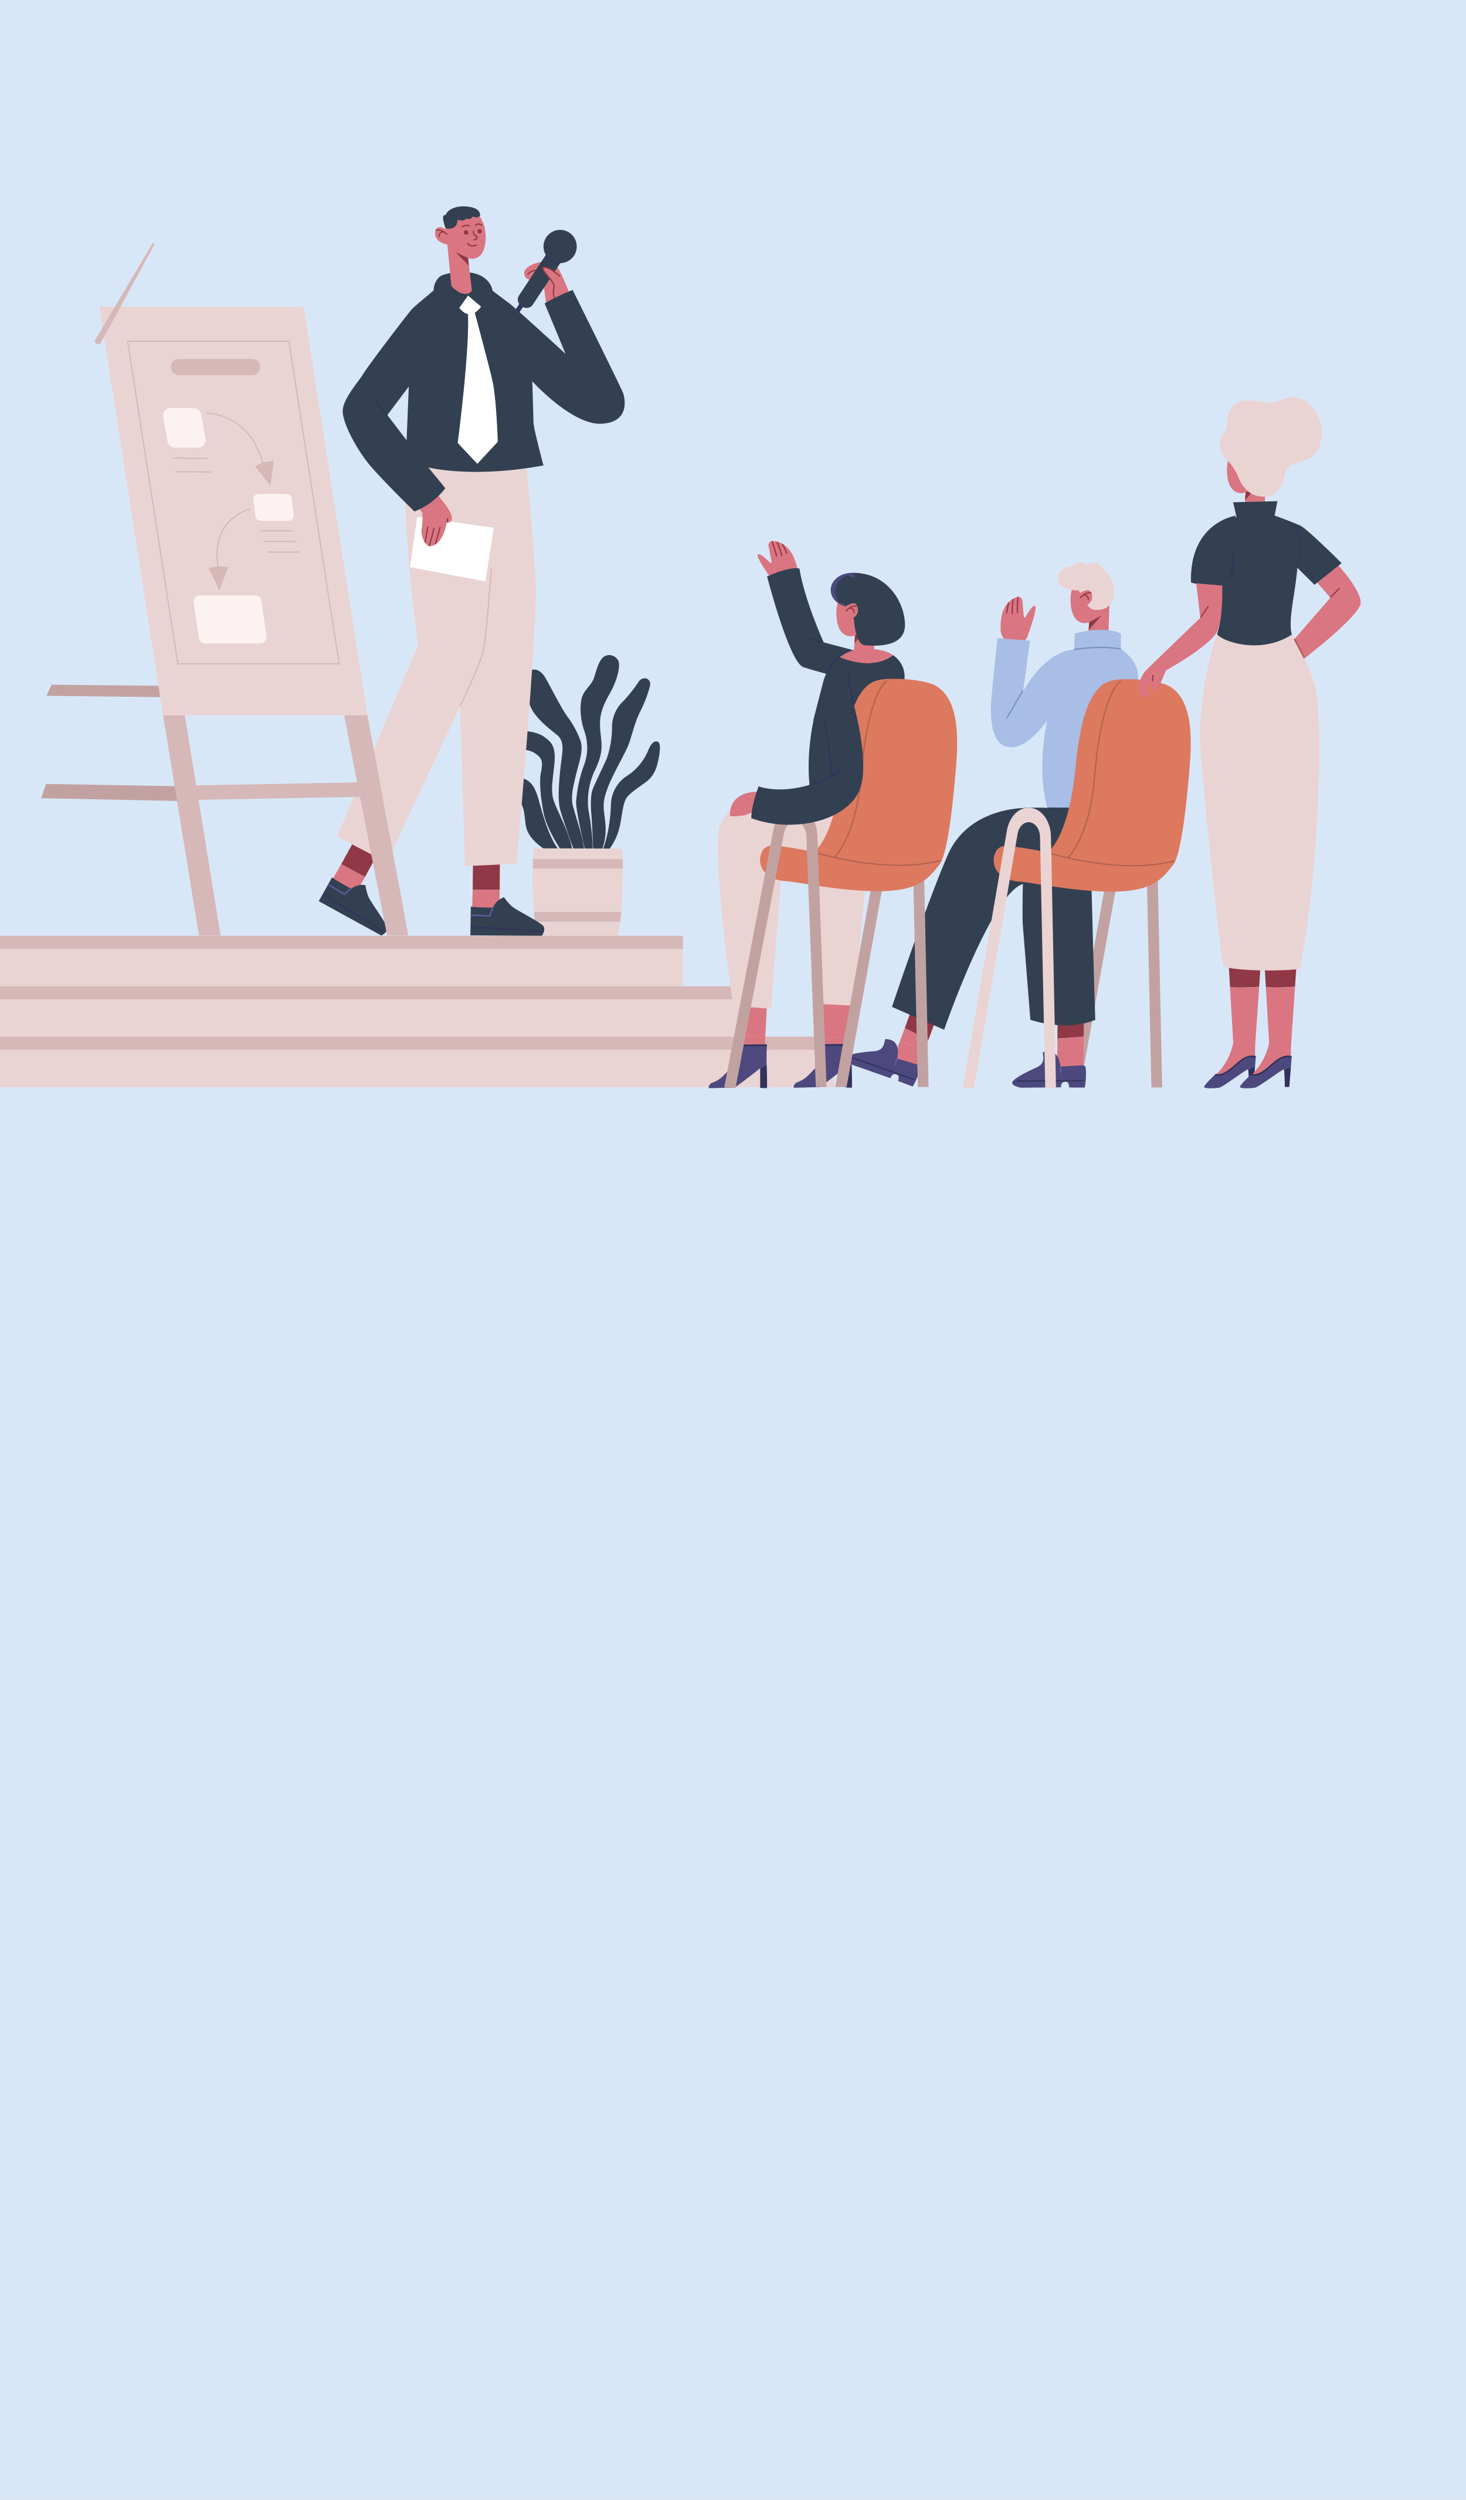 <?xml version="1.0" encoding="UTF-8"?>
<svg xmlns="http://www.w3.org/2000/svg" xmlns:xlink="http://www.w3.org/1999/xlink" width="390" height="665" viewBox="0 0 390 665">
  <defs>
    <clipPath id="clip-path">
      <rect id="Rechteck_2074" data-name="Rechteck 2074" width="390" height="665" transform="translate(6109.749 7083.234)" fill="#d8e7f8"></rect>
    </clipPath>
  </defs>
  <g id="h_mobile_kvb_versammlung" transform="translate(-6109.749 -7083.234)">
    <rect id="Rechteck_1075" data-name="Rechteck 1075" width="390" height="665" transform="translate(6109.749 7083.234)" fill="#d8e7f8"></rect>
    <g id="Gruppe_maskieren_1717" data-name="Gruppe maskieren 1717" clip-path="url(#clip-path)">
      <g id="Gruppe_2513" data-name="Gruppe 2513" transform="translate(-860.898 -57.437)">
        <path id="Pfad_4156" data-name="Pfad 4156" d="M207.767,171.018s-4.456-2.343-5.706-5.829c-.744-2.076-.217-5.338-1.956-7.627-.819-1.075-4.783-2.888-5.706-4.685a1.458,1.458,0,0,1,1.358-2.232,15.848,15.848,0,0,1,5.869,1.142c1.739.817,2.609,2.343,3.369,4.794s2.718,10.788,5.706,14.11a10.223,10.223,0,0,1-2.935.327" transform="translate(6908.746 7196.164)" fill="#334051"></path>
        <path id="Pfad_4157" data-name="Pfad 4157" d="M212.81,174.83s-3.623-5.448-4.42-9.516-1.232-8.353-.724-10.9.377-3.593-1.088-4.722a6,6,0,0,0-4.565-1.235c-1.811.146-6.883.727-9.2-1.161a7.53,7.53,0,0,1-3.08-5.667c0-1.743,1.848-1.8,2.5-1.581s2.174,1.908,3.316,2.4a10.074,10.074,0,0,0,4.674.871c2.011-.109,6.141.055,8.369,1.69,1.954,1.433,3.151,2.614,2.609,7.518s-.778,6.259-.381,8.5c.435,2.452,4.456,9.152,5.162,13.948-.814.054-3.17-.146-3.17-.146" transform="translate(6906.891 7191.717)" fill="#334051"></path>
        <path id="Pfad_4158" data-name="Pfad 4158" d="M212.252,178.806s-3.325-9.2-3.732-11.15c-.761-3.65.218-11,.6-13.892s0-4.413-1.3-5.5-6.321-4.648-7.336-8.281-1.086-7.627,0-8.644,2.827-.364,3.913,1.235,4.185,8.063,6.087,10.677a26.064,26.064,0,0,1,3.477,6.319c.979,2.616-.217,5.594-.942,8.571s-1.593,6.175-1.086,8.571,3.188,9.806,3.044,12.35a13.1,13.1,0,0,1-2.718-.255" transform="translate(6911.035 7187.923)" fill="#334051"></path>
        <path id="Pfad_4159" data-name="Pfad 4159" d="M211.386,180.061S208.94,169.709,209,167.149a36.192,36.192,0,0,1,2.01-9.479,13.287,13.287,0,0,0,.109-9.533c-1.3-3.923-1.086-7.737-.326-9.372s2.228-2.777,2.825-4.2,1.3-5.447,3.153-6.21a2.67,2.67,0,0,1,3.586,1.634c.309,1.309-.272,4.631-2.5,8.553s-2.772,6.266-2.391,10.024.87,5.448-1.685,10.679a19.455,19.455,0,0,0-1.521,9.969c.579,3.051,1.377,8.935,1.086,10.969a4.39,4.39,0,0,1-1.956-.127" transform="translate(6914.909 7186.795)" fill="#334051"></path>
        <path id="Pfad_4160" data-name="Pfad 4160" d="M212.4,178.253s-.326-7.736-.489-9.425c-.146-1.5-.327-5.012.326-6.754s3.423-7.3,3.858-8.5a25.9,25.9,0,0,0,1.3-8.172,9.509,9.509,0,0,1,2.988-6.811,40.565,40.565,0,0,0,4.076-5.12,1.864,1.864,0,0,1,2.228-.872,1.66,1.66,0,0,1,.816,1.906,32.927,32.927,0,0,1-2.644,6.9c-1.522,3.123-2.1,6.1-2.971,8.5s-4.192,7.944-5.507,11.4c-1.16,3.051-1.449,4.358-1.014,7.554s.651,5.883-.725,9.444a8.592,8.592,0,0,1-2.246-.055" transform="translate(6916.066 7188.603)" fill="#334051"></path>
        <path id="Pfad_4161" data-name="Pfad 4161" d="M214.008,173.073s1.956-4.358,2.174-12.13a9.354,9.354,0,0,1,4.13-7.336,14.8,14.8,0,0,0,5.8-6.9c1.086-2.688,2.09-2.34,2.318-2.324.816.054,1.011,1.43.507,4.14-.507,2.725-1.159,4.868-3.333,6.538s-4.638,3.052-5.508,4.722-1.144,5.74-1.666,7.554a15.7,15.7,0,0,1-2.9,5.957,1.976,1.976,0,0,1-1.521-.218" transform="translate(6916.996 7193.546)" fill="#334051"></path>
        <path id="Pfad_4162" data-name="Pfad 4162" d="M224.754,164.5l-23.694-.072q-.1,1.438-.157,2.814H224.8c-.014-1.687-.042-2.742-.042-2.742" transform="translate(6911.541 7201.901)" fill="#ead4d3"></path>
        <path id="Pfad_4163" data-name="Pfad 4163" d="M201.782,182.074S221.056,182,223.375,182a37.874,37.874,0,0,0,.606-3.777H201.254c.27,2.461.528,3.849.528,3.849" transform="translate(6911.687 7207.645)" fill="#ead4d3"></path>
        <path id="Pfad_4164" data-name="Pfad 4164" d="M224.836,168.223H200.85a112.025,112.025,0,0,0,.334,11.55h23.234c.319-3.934.406-8.264.418-11.55" transform="translate(6911.507 7203.481)" fill="#ead4d3"></path>
        <path id="Pfad_4165" data-name="Pfad 4165" d="M224.821,166.415h-23.9q-.057,1.311-.084,2.561h23.986c0-.955,0-1.817-.007-2.561" transform="translate(6911.515 7202.729)" fill="#d6b8b8"></path>
        <path id="Pfad_4166" data-name="Pfad 4166" d="M201.078,176.378c.079.969.164,1.847.249,2.614h22.727c.1-.84.186-1.715.258-2.614Z" transform="translate(6911.613 7206.876)" fill="#d6b8b8"></path>
        <path id="Pfad_4167" data-name="Pfad 4167" d="M205.158,65.958l6.73-1.589s-2.913-8.393-4.522-9.495c-1.31-.9-5.375-.956-7.6,1.225a1.733,1.733,0,0,0,.708,2.892,8.175,8.175,0,0,0,1.541.317,2.971,2.971,0,0,1,2.6,2.562Z" transform="translate(6910.85 7156.053)" fill="#d97681"></path>
        <path id="Pfad_4168" data-name="Pfad 4168" d="M200.047,57.123l-.273-.184a3.589,3.589,0,0,1,3.161-1.2l-.01.33a3.288,3.288,0,0,0-2.878,1.058" transform="translate(6911.071 7156.654)" fill="#903845"></path>
        <path id="Pfad_4169" data-name="Pfad 4169" d="M209.621,55.071l-7.586,11.468a1.974,1.974,0,0,1-2.813.5l-.365-.266a1.975,1.975,0,0,1-.482-2.684l7.87-11.911Z" transform="translate(6910.352 7155.175)" fill="#334051"></path>
        <path id="Pfad_4170" data-name="Pfad 4170" d="M203.128,54.2a4.424,4.424,0,1,0,2.706-5.682,4.45,4.45,0,0,0-2.706,5.682" transform="translate(6912.362 7153.547)" fill="#334051"></path>
        <path id="Pfad_4171" data-name="Pfad 4171" d="M206.868,55.4a4.421,4.421,0,0,1-3.57-2.19l.293-.15a4.167,4.167,0,0,0,3.29,2.011Z" transform="translate(6912.538 7155.542)" fill="#31325d"></path>
        <path id="Pfad_4172" data-name="Pfad 4172" d="M207.3,57.853s-2.181-2.9-4.483-2.5c-.756.218,1.913,2.769,2.466,3.617.477.732,2.017-1.116,2.017-1.116" transform="translate(6912.282 7156.479)" fill="#d97681"></path>
        <path id="Pfad_4173" data-name="Pfad 4173" d="M205.759,63.647a3.941,3.941,0,0,1-.229-2.545,2.088,2.088,0,0,0,.021-1.1,9.1,9.1,0,0,0-1.341-1.916c-1.1-1.365-1.748-2.226-1.531-2.674a.518.518,0,0,1,.507-.241c1.624.013,4.11,2.343,4.215,2.442l-.225.239c-.026-.024-2.5-2.34-3.993-2.352-.106,0-.191.02-.208.055-.142.292.841,1.515,1.491,2.324a8.78,8.78,0,0,1,1.4,2.031,2.381,2.381,0,0,1-.014,1.262,3.6,3.6,0,0,0,.214,2.36Z" transform="translate(6912.262 7156.418)" fill="#903845"></path>
        <path id="Pfad_4174" data-name="Pfad 4174" d="M199.814,63.016l-1.683,2.452-.963-.752,1.714-2.616Z" transform="translate(6909.986 7159.304)" fill="#31325d"></path>
        <path id="Pfad_4175" data-name="Pfad 4175" d="M189.662,166.5l7.141.414-.045,7.689h-7.185Z" transform="translate(6906.824 7202.763)" fill="#903845"></path>
        <path id="Pfad_4176" data-name="Pfad 4176" d="M196.835,172.219l-.152,9.136-7.3.082.263-9.219Z" transform="translate(6906.747 7205.144)" fill="#d97681"></path>
        <path id="Pfad_4177" data-name="Pfad 4177" d="M198.082,173.62a4.842,4.842,0,0,0-2.9,2.729,46.923,46.923,0,0,1-5.924-.207l-.118,7.607,18.988.207s1.139-1.613.432-2.646-6.944-4.093-8.239-5.168a12.859,12.859,0,0,1-2.236-2.522" transform="translate(6906.643 7205.728)" fill="#334051"></path>
        <path id="Pfad_4178" data-name="Pfad 4178" d="M208.549,180.7l-19.344-1.338.021-.347,19.344,1.338Z" transform="translate(6906.671 7207.973)" fill="#31325d"></path>
        <path id="Pfad_4179" data-name="Pfad 4179" d="M194.429,177.975l-5.15-.252.016-.347,4.868.238a7.01,7.01,0,0,1,.748-2.025l.278.187a6.8,6.8,0,0,0-.732,2.052Z" transform="translate(6906.702 7206.547)" fill="#615fa6"></path>
        <path id="Pfad_4180" data-name="Pfad 4180" d="M168.584,162.654l6.11,3.716-3.485,6.411-6.334-3.392Z" transform="translate(6896.543 7201.163)" fill="#903845"></path>
        <path id="Pfad_4181" data-name="Pfad 4181" d="M172.491,170.8l-4.226,7.571L161.795,175l4.362-7.588,6.334,3.392" transform="translate(6895.261 7203.143)" fill="#d97681"></path>
        <path id="Pfad_4182" data-name="Pfad 4182" d="M173.082,171.964a4.788,4.788,0,0,0-3.781.912,49.07,49.07,0,0,1-5.13-2.97l-3.511,6.308,16.646,9.136s1.726-.812,1.566-2.01-4.288-6.7-4.948-8.212a12.389,12.389,0,0,1-.841-3.165" transform="translate(6894.788 7204.182)" fill="#334051"></path>
        <rect id="Rechteck_1335" data-name="Rechteck 1335" width="0.329" height="19.385" transform="matrix(0.529, -0.849, 0.849, 0.529, 7056.494, 7378.65)" fill="#31325d"></rect>
        <path id="Pfad_4183" data-name="Pfad 4183" d="M166.858,174.078l-4.426-2.641.169-.283,4.184,2.5a6.429,6.429,0,0,1,1.565-1.341l.163.286a6.284,6.284,0,0,0-1.565,1.372Z" transform="translate(6895.526 7204.701)" fill="#615fa6"></path>
        <path id="Pfad_4184" data-name="Pfad 4184" d="M214.1,90.365s2.711,26.218,2.878,36.135c.214,12.684-5.116,72.909-5.116,72.909l-13.751.64-1.279-42.531-19.506,41.571L164.1,192.16l21.532-50.951s-4.9-34.536-2.984-50.738c3.837-.426,31.444-.106,31.444-.106" transform="translate(6896.222 7171.022)" fill="#ead4d3"></path>
        <path id="Pfad_4185" data-name="Pfad 4185" d="M200.085,105.073l-2.219,14.273-20.08-3.786,1.939-13.363Z" transform="translate(6901.917 7175.996)" fill="#fff"></path>
        <path id="Pfad_4186" data-name="Pfad 4186" d="M190.587,62.1c-2.378.446-5.379-2.153-6.5-5.155a15.166,15.166,0,0,1,8.335-.361c.052.014.095.031.144.045.038,1.844-.153,5.128-1.984,5.471" transform="translate(6904.542 7156.833)" fill="#334051"></path>
        <path id="Pfad_4187" data-name="Pfad 4187" d="M184.569,50.243c0-2.1.759-5.227,2.813-5.674a6.45,6.45,0,0,1,4.089.222c4.345,1.711,4.226,9.319,2.595,11.411a3.1,3.1,0,0,1-3.636,1.211l1.156,9.789c-1.908.092-3.607.176-5.352.262Z" transform="translate(6904.741 7151.913)" fill="#d97681"></path>
        <path id="Pfad_4188" data-name="Pfad 4188" d="M185.919,52.42s-4.15-.547-3.29-3.786c.527-1.967,3.382.033,3.382.033Z" transform="translate(6903.885 7153.338)" fill="#d97681"></path>
        <path id="Pfad_4189" data-name="Pfad 4189" d="M189.695,54.046l-3.361-1.612,3.6,3.67Z" transform="translate(6905.476 7155.28)" fill="#903845"></path>
        <path id="Pfad_4190" data-name="Pfad 4190" d="M189.1,49.008a.6.6,0,1,1-.643-.683.673.673,0,0,1,.643.683" transform="translate(6906.135 7153.57)" fill="#903845"></path>
        <path id="Pfad_4191" data-name="Pfad 4191" d="M191.656,48.8a.6.6,0,1,1-.643-.684.671.671,0,0,1,.643.684" transform="translate(6907.199 7153.483)" fill="#903845"></path>
        <path id="Pfad_4192" data-name="Pfad 4192" d="M189.868,51.031l-.059-.324c.309-.057.763-.227.751-.463-.006-.1-.13-.21-.273-.331a1.594,1.594,0,0,1-.7-1.474l.329.025a1.281,1.281,0,0,0,.581,1.2.851.851,0,0,1,.391.568c.03.581-.844.77-1.02.8" transform="translate(6906.828 7153.617)" fill="#903845"></path>
        <path id="Pfad_4193" data-name="Pfad 4193" d="M187.683,48.023l-.215-.251a2.268,2.268,0,0,1,2.284-.258l-.135.3a1.978,1.978,0,0,0-1.935.208" transform="translate(6905.948 7153.148)" fill="#903845"></path>
        <path id="Pfad_4194" data-name="Pfad 4194" d="M189.986,51.716a1.831,1.831,0,0,1-1.538-.874l.269-.19a1.621,1.621,0,0,0,2.321.414l.188.271a2.443,2.443,0,0,1-1.241.38" transform="translate(6906.356 7154.539)" fill="#903845"></path>
        <path id="Pfad_4195" data-name="Pfad 4195" d="M191.86,47.791a1.157,1.157,0,0,0-1.677-.033l-.225-.241a1.466,1.466,0,0,1,2.141.047Z" transform="translate(6906.984 7153.048)" fill="#903845"></path>
        <path id="Pfad_4196" data-name="Pfad 4196" d="M185.591,49.7l.245-.221c-.061-.067-1.547-1.677-3.163-1.217l-.106.338c1.607-.541,3.011,1.083,3.024,1.1" transform="translate(6903.908 7153.509)" fill="#903845"></path>
        <path id="Pfad_4197" data-name="Pfad 4197" d="M183.343,50.127a.167.167,0,0,1-.159-.118,1.162,1.162,0,0,1,.12-.857,1.55,1.55,0,0,1,1.075-.656.164.164,0,1,1,.068.321,1.237,1.237,0,0,0-.86.5.828.828,0,0,0-.086.593.165.165,0,0,1-.112.2.134.134,0,0,1-.047.007" transform="translate(6904.15 7153.64)" fill="#903845"></path>
        <path id="Pfad_4198" data-name="Pfad 4198" d="M185.138,105.295s1.226.494,1.569-.613-.531-2.922-3.719-6.62c.423,1.445,2.15,7.233,2.15,7.233" transform="translate(6904.083 7174.275)" fill="#d97681"></path>
        <path id="Pfad_4199" data-name="Pfad 4199" d="M187.5,104.6c-.249.738-.632.7-.632.7s-.855,6.077-4.4,6.4c-1.3.118-2.651-2.821-2.275-4.668a16.988,16.988,0,0,0,.157-4.194l-.831-1.17c1.629-1.117,3.273-2.327,4.909-3.6,1.491,1.9,3.328,5.75,3.07,6.538" transform="translate(6902.64 7174.275)" fill="#d97681"></path>
        <path id="Pfad_4200" data-name="Pfad 4200" d="M181.494,109.11a.165.165,0,0,1-.16-.2c.082-.353.232-.891.408-1.514a28.3,28.3,0,0,0,.745-3.011.152.152,0,0,1,.183-.144.165.165,0,0,1,.144.183,27.541,27.541,0,0,1-.755,3.062c-.167.593-.324,1.154-.405,1.5a.163.163,0,0,1-.16.127" transform="translate(6903.393 7176.844)" fill="#903845"></path>
        <path id="Pfad_4201" data-name="Pfad 4201" d="M182.641,108.686a.209.209,0,0,1-.05-.007.166.166,0,0,1-.108-.207c.268-.854,1.2-4.263,1.205-4.3a.168.168,0,0,1,.2-.116.165.165,0,0,1,.116.2c-.01.034-.94,3.449-1.21,4.308a.165.165,0,0,1-.157.116" transform="translate(6903.87 7176.768)" fill="#903845"></path>
        <path id="Pfad_4202" data-name="Pfad 4202" d="M180.716,108.241h-.027a.166.166,0,0,1-.136-.19l.653-3.936a.165.165,0,1,1,.326.055l-.653,3.934a.165.165,0,0,1-.163.137" transform="translate(6903.069 7176.737)" fill="#903845"></path>
        <path id="Pfad_4203" data-name="Pfad 4203" d="M185.021,103.584l-.329-.017.057-1.151.329.016Z" transform="translate(6904.792 7176.087)" fill="#903845"></path>
        <path id="Pfad_4204" data-name="Pfad 4204" d="M165.16,93.225c.108,3.3,3.732,9.913,6.822,13.751s12.258,12.79,12.258,12.79a19.207,19.207,0,0,0,8.207-6.182c-1.065-1.385-4.529-5.542-4.529-5.542s11.672,2.984,30.645-.534c-.96-3.624-2.665-10.126-2.665-11.618s-.32-10.767-.32-10.767,10.553,11.619,18.334,11.3,6.29-6.822,5.863-8.1-13.453-27.484-13.453-27.484a54.227,54.227,0,0,0-7.454,3.57c.853,2.025,5.572,13.418,5.572,13.418S210.781,65.3,209.289,64.232s-4.264-3.2-4.264-3.2-.4-3.378-4.57-4.539c.038,1.844-.153,5.128-1.984,5.473-2.381.446-5.38-2.153-6.5-5.155a3.8,3.8,0,0,0-.94.438,4.821,4.821,0,0,0-1.678,3.678c-1.279,1.2-4.691,3.837-5.863,5.116s-11.724,15.137-12.9,17.162-5.543,6.715-5.437,10.019m11.885.88,5.7-7.594-.586,14.31Z" transform="translate(6896.661 7156.971)" fill="#334051"></path>
        <path id="Pfad_4205" data-name="Pfad 4205" d="M193.007,63.449s-2.824,4.691-6.022.372c1.439-2.025,2.4-3.4,2.4-3.4Z" transform="translate(6905.747 7158.607)" fill="#fff"></path>
        <path id="Pfad_4206" data-name="Pfad 4206" d="M191.13,63.388s4.372,16.141,5.009,19.4c.96,4.9,1.279,15.562,1.279,15.562l-5.436,5.862-5.223-5.542s3.412-25.9,2.665-35.176c.106,0,1.705-.106,1.705-.106" transform="translate(6905.653 7159.84)" fill="#fff"></path>
        <path id="Pfad_4207" data-name="Pfad 4207" d="M187.4,148.584l-.3-.143c.051-.106,5.12-10.582,6.063-14.358s2.222-22.013,2.233-22.2l.33.024c-.013.184-1.292,18.446-2.243,22.253s-6.036,14.316-6.087,14.422" transform="translate(6905.797 7180.029)" fill="#d6b8b8"></path>
        <path id="Pfad_4208" data-name="Pfad 4208" d="M201.387,80.566c-.007-.1-.66-9.8-2.535-12.931l.282-.169c1.918,3.2,2.556,12.676,2.582,13.078Z" transform="translate(6910.687 7161.538)" fill="#334051"></path>
        <rect id="Rechteck_1336" data-name="Rechteck 1336" width="0.329" height="8.505" transform="translate(7120.84 7234.874) rotate(-23.586)" fill="#334051"></rect>
        <rect id="Rechteck_1337" data-name="Rechteck 1337" width="13.597" height="0.33" transform="translate(7079.242 7243.464) rotate(-84.59)" fill="#334051"></rect>
        <rect id="Rechteck_1338" data-name="Rechteck 1338" width="0.33" height="9.235" transform="matrix(0.782, -0.623, 0.623, 0.782, 7078.693, 7257.893)" fill="#334051"></rect>
        <path id="Pfad_4209" data-name="Pfad 4209" d="M187.474,66.571l-.139-.13c-.191-.18-4.692-4.439-5.176-6.7l.322-.069c.418,1.95,4.174,5.655,4.944,6.4l3.94-5.577.137.123c.038.033,3.644,3.228,5.4,4.436a14.523,14.523,0,0,0,.851-5.212l.329-.028a14.734,14.734,0,0,1-.938,5.55l-.068.2-.178-.116c-1.535-1.008-4.76-3.831-5.477-4.463Z" transform="translate(6903.738 7158.293)" fill="#334051"></path>
        <path id="Pfad_4210" data-name="Pfad 4210" d="M189.984,62.183c-2.457,0-5.073-2.937-6-5.338l.307-.118c.948,2.453,3.875,5.64,6.3,5.053,2.309-.558,1.864-5.145,1.86-5.194l.327-.033c.021.2.479,4.92-2.11,5.546a2.892,2.892,0,0,1-.687.082" transform="translate(6904.498 7156.996)" fill="#334051"></path>
        <path id="Pfad_4211" data-name="Pfad 4211" d="M184.707,49.749s3.178.647,3.119-2.294c.912.146,2.089.411,2.149-.354.912.295,1.677.089,1.882-.558.942.411,1.971.205,2-.324s-.177-1.942-3.3-2.3-5.325.766-5.885,2.266c-1.53-.382.03,3.561.03,3.561" transform="translate(6904.507 7151.71)" fill="#334051"></path>
        <rect id="Rechteck_1339" data-name="Rechteck 1339" width="0.33" height="5.965" transform="translate(7069.723 7246.462) rotate(-38.794)" fill="#31325d"></rect>
        <path id="Pfad_4212" data-name="Pfad 4212" d="M110.869,133.7l79.626.819,1.01,3.1-82-.966Z" transform="translate(6873.492 7189.108)" fill="#c2a2a1"></path>
        <path id="Pfad_4213" data-name="Pfad 4213" d="M109.786,152.337l35.3.618,1.127,3.943-37.679-.756Z" transform="translate(6873.089 7196.868)" fill="#c2a2a1"></path>
        <path id="Pfad_4214" data-name="Pfad 4214" d="M131.412,140.049l9.546,58.573h5.756l-9.839-60.6Z" transform="translate(6882.613 7190.91)" fill="#d6b8b8"></path>
        <path id="Pfad_4215" data-name="Pfad 4215" d="M171.793,140.347l10.89,58.573h-5.65L165,137.309Z" transform="translate(6896.594 7190.612)" fill="#d6b8b8"></path>
        <path id="Pfad_4216" data-name="Pfad 4216" d="M137.54,156.713l46.261-.853-.853-3.838-46.475.854Z" transform="translate(6884.72 7196.737)" fill="#d6b8b8"></path>
        <path id="Pfad_4217" data-name="Pfad 4217" d="M190.755,171.411H136.393L119.446,62.687h54.361Z" transform="translate(6877.632 7159.549)" fill="#ead4d3"></path>
        <path id="Pfad_4218" data-name="Pfad 4218" d="M181.281,155.218H138.044l-.023-.139-13.405-86h43.238l.021.14Zm-42.956-.329H180.9L167.572,69.41H125Z" transform="translate(6879.784 7162.209)" fill="#d6b8b8"></path>
        <path id="Pfad_4219" data-name="Pfad 4219" d="M154.476,76.826h-19.44a2.158,2.158,0,0,1,0-4.317h19.44a2.158,2.158,0,1,1,0,4.317" transform="translate(6883.224 7163.637)" fill="#d6b8b8"></path>
        <path id="Pfad_4220" data-name="Pfad 4220" d="M140.65,92.281h-6.018a2.074,2.074,0,0,1-2.042-1.711l-1.143-6.4a2.074,2.074,0,0,1,2.042-2.439h6.018a2.074,2.074,0,0,1,2.042,1.711l1.143,6.4a2.074,2.074,0,0,1-2.042,2.439" transform="translate(6882.614 7167.475)" fill="#fcf2f2"></path>
        <path id="Pfad_4221" data-name="Pfad 4221" d="M157.76,105.013h-7.431a1.389,1.389,0,0,1-1.377-1.205l-.575-4.366a1.388,1.388,0,0,1,1.377-1.571h7.43a1.387,1.387,0,0,1,1.377,1.208l.576,4.364a1.388,1.388,0,0,1-1.377,1.571" transform="translate(6889.67 7174.195)" fill="#fcf2f2"></path>
        <path id="Pfad_4222" data-name="Pfad 4222" d="M154.878,129.705H140.227a1.69,1.69,0,0,1-1.671-1.445l-1.385-9.41a1.688,1.688,0,0,1,1.671-1.936h14.651a1.688,1.688,0,0,1,1.671,1.443l1.387,9.411a1.691,1.691,0,0,1-1.673,1.936" transform="translate(6885.002 7182.123)" fill="#fcf2f2"></path>
        <path id="Pfad_4223" data-name="Pfad 4223" d="M154.431,96.123c-3.651-13.358-14.759-13.2-14.865-13.2l-.01-.33c.1-.008,11.472-.166,15.194,13.445Z" transform="translate(6886.003 7167.833)" fill="#d6b8b8"></path>
        <path id="Pfad_4224" data-name="Pfad 4224" d="M148.666,93.06A10.431,10.431,0,0,1,153.7,91.7l-.919,6.516Z" transform="translate(6889.795 7171.625)" fill="#d6b8b8"></path>
        <path id="Pfad_4225" data-name="Pfad 4225" d="M139.965,111.924a10.425,10.425,0,0,1,5.212-.215l-2.333,6.152Z" transform="translate(6886.173 7179.855)" fill="#d6b8b8"></path>
        <path id="Pfad_4226" data-name="Pfad 4226" d="M141.677,115.912c-1.919-12.955,8.577-15.273,8.683-15.294l.067.323c-.1.02-10.3,2.283-8.424,14.923Z" transform="translate(6886.788 7175.338)" fill="#d6b8b8"></path>
        <path id="Pfad_4227" data-name="Pfad 4227" d="M142.434,91.456l-9.274-.106,0-.33,9.274.108Z" transform="translate(6883.341 7171.343)" fill="#d6b8b8"></path>
        <path id="Pfad_4228" data-name="Pfad 4228" d="M143.112,94l-9.274-.106,0-.33,9.274.108Z" transform="translate(6883.623 7172.403)" fill="#d6b8b8"></path>
        <rect id="Rechteck_1340" data-name="Rechteck 1340" width="8.634" height="0.329" transform="translate(7039.821 7281.71)" fill="#d6b8b8"></rect>
        <rect id="Rechteck_1341" data-name="Rechteck 1341" width="8.634" height="0.329" transform="translate(7040.761 7284.535)" fill="#d6b8b8"></rect>
        <rect id="Rechteck_1342" data-name="Rechteck 1342" width="8.634" height="0.329" transform="translate(7041.703 7287.359)" fill="#d6b8b8"></rect>
        <path id="Pfad_4229" data-name="Pfad 4229" d="M119.161,77.617a.838.838,0,0,1-.409-1.205L134,50.712l.534.266L120.207,77.24a.839.839,0,0,1-1.047.377" transform="translate(6877.294 7154.563)" fill="#d6b8b8"></path>
        <rect id="Rechteck_1343" data-name="Rechteck 1343" width="261.644" height="13.445" transform="translate(6890.684 7389.611)" fill="#ead4d3"></rect>
        <rect id="Rechteck_1344" data-name="Rechteck 1344" width="261.644" height="3.47" transform="translate(6890.684 7389.611)" fill="#d6b8b8"></rect>
        <rect id="Rechteck_1345" data-name="Rechteck 1345" width="275.821" height="13.443" transform="translate(6896.136 7403.035)" fill="#ead4d3"></rect>
        <rect id="Rechteck_1346" data-name="Rechteck 1346" width="275.821" height="13.443" transform="translate(6916.699 7416.432)" fill="#ead4d3"></rect>
        <rect id="Rechteck_1347" data-name="Rechteck 1347" width="275.821" height="3.47" transform="translate(6896.131 7403.032)" fill="#d6b8b8"></rect>
        <rect id="Rechteck_1348" data-name="Rechteck 1348" width="275.821" height="3.47" transform="translate(6916.727 7416.44)" fill="#d6b8b8"></rect>
        <path id="Pfad_4230" data-name="Pfad 4230" d="M323.524,230.279l-1.4-63.819c-.047-2.076-1.372-3.7-3.02-3.7a3.253,3.253,0,0,0-2.943,2.966l-11.584,64.543-3.028-.018,11.766-65.342c.619-3.434,3-5.832,5.788-5.832,3.238,0,5.844,3.2,5.936,7.284l1.343,63.89Z" transform="translate(6953.438 7199.672)" fill="#c2a2a1"></path>
        <path id="Pfad_4231" data-name="Pfad 4231" d="M312.329,118.369c-.1-2.1-1.014-5.184-3.087-5.529a6.445,6.445,0,0,0-4.072.422c-4.257,1.922-3.766,9.515-2.034,11.524a3.1,3.1,0,0,0,3.689,1.031l-.3,4.49h5.361Z" transform="translate(6953.57 7180.367)" fill="#d97681"></path>
        <path id="Pfad_4232" data-name="Pfad 4232" d="M305.029,118.133s2,4.982,4.12,5.178,3.8-.313,4.746-2.275.472-6.669-1.765-7.689c-2.119-4.238-4.747-2-4.747-2a3.47,3.47,0,0,0-4.393.51c-4.08-.157-5.886,6.591,2.039,6.277" transform="translate(6952.588 7179.559)" fill="#ead4d3"></path>
        <path id="Pfad_4233" data-name="Pfad 4233" d="M303.709,120.7s4.119-.749,3.1-3.943c-.623-1.937-3.376.2-3.376.2Z" transform="translate(6954.223 7181.718)" fill="#d97681"></path>
        <path id="Pfad_4234" data-name="Pfad 4234" d="M305.41,122.483l3.277-1.773-3.419,3.84Z" transform="translate(6954.986 7183.702)" fill="#903845"></path>
        <path id="Pfad_4235" data-name="Pfad 4235" d="M303.831,117.973l-.255-.208c.057-.069,1.463-1.752,3.1-1.37l.122.333c-1.632-.462-2.953,1.229-2.966,1.245" transform="translate(6954.281 7181.883)" fill="#903845"></path>
        <path id="Pfad_4236" data-name="Pfad 4236" d="M305.565,118.281a.175.175,0,0,1-.038,0,.164.164,0,0,1-.122-.2.833.833,0,0,0-.119-.593,1.239,1.239,0,0,0-.88-.456.165.165,0,0,1-.137-.19.168.168,0,0,1,.188-.136,1.547,1.547,0,0,1,1.106.6,1.152,1.152,0,0,1,.161.848.163.163,0,0,1-.16.126" transform="translate(6954.569 7182.034)" fill="#903845"></path>
        <path id="Pfad_4237" data-name="Pfad 4237" d="M276.958,203.013l-2.093,5.279-6.356-2.881,1.875-4.77,6.574,2.372" transform="translate(6939.683 7216.976)" fill="#d97681"></path>
        <path id="Pfad_4238" data-name="Pfad 4238" d="M272.239,195.285l-1.5,4.1q3.142,1.653,6.319,3.076l1.766-4.8-6.583-2.375" transform="translate(6940.611 7214.747)" fill="#903845"></path>
        <path id="Pfad_4239" data-name="Pfad 4239" d="M269.831,201.666l6.574,2.372,1.027-2.784q-3.18-1.425-6.321-3.076Z" transform="translate(6940.234 7215.951)" fill="#d97681"></path>
        <path id="Pfad_4240" data-name="Pfad 4240" d="M267.111,203.5c2.59-.17,2.728-1.979,3-3.229,4.711-.018,3.146,5.145,3.146,5.145l5.668,1.688a.788.788,0,0,1,.534.946,19.7,19.7,0,0,1-2.005,4.83l-3.872-1.446c.084-.562.418-1.511-.473-1.769-1-.29-1.341.339-1.585,1l-9.995-3.5s-2.007-1.065-1.83-2.007,4.824-1.488,7.414-1.66" transform="translate(6936.011 7216.82)" fill="#4d497e"></path>
        <path id="Pfad_4241" data-name="Pfad 4241" d="M260.546,203.866l.11-.31,16.868,5.961-.11.31Z" transform="translate(6936.369 7218.189)" fill="#31325d"></path>
        <path id="Pfad_4242" data-name="Pfad 4242" d="M269.076,205.6l-.309-.113.589-1.6.309.113Z" transform="translate(6939.792 7218.329)" fill="#615fa6"></path>
        <path id="Pfad_4243" data-name="Pfad 4243" d="M306.432,202.16l-.177,5.676-6.957-.554.144-5.123Z" transform="translate(6952.5 7217.608)" fill="#d97681"></path>
        <path id="Pfad_4244" data-name="Pfad 4244" d="M306.439,196.455h-7l-.028,5.257c2.327-.125,4.658-.316,7-.555Z" transform="translate(6952.548 7215.233)" fill="#903845"></path>
        <path id="Pfad_4245" data-name="Pfad 4245" d="M299.414,200.33l-.014,2.821h6.989l.021-3.376c-2.338.239-4.669.431-7,.555" transform="translate(6952.543 7216.616)" fill="#d97681"></path>
        <path id="Pfad_4246" data-name="Pfad 4246" d="M297.32,206.9c2.379-1.04,1.9-2.787,1.724-4.055,4.426-1.616,4.706,3.772,4.706,3.772l5.9-.336a.789.789,0,0,1,.824.71,19.728,19.728,0,0,1-.246,5.223l-4.133-.045c-.113-.558-.12-1.565-1.047-1.5-1.041.068-1.146.773-1.15,1.479l-10.59.1s-2.249-.321-2.4-1.268,4.034-3.036,6.411-4.077" transform="translate(6949.006 7217.767)" fill="#4d497e"></path>
        <path id="Pfad_4247" data-name="Pfad 4247" d="M291.729,208.391v-.329l17.889-.119v.33Z" transform="translate(6949.349 7220.016)" fill="#31325d"></path>
        <path id="Pfad_4248" data-name="Pfad 4248" d="M300.214,207.144h-.329l.01-1.707.329,0Z" transform="translate(6952.745 7218.972)" fill="#615fa6"></path>
        <path id="Pfad_4249" data-name="Pfad 4249" d="M310.608,155.088l-11.155.4.058,2.061s-2.525-.1-6.025-.027c-.1,10.163-.766,20.393-.61,30.493l2.064,25.919s9.432,3.334,17.267,0c-.48-13.5-1.6-58.844-1.6-58.844" transform="translate(6949.817 7198.014)" fill="#334051"></path>
        <path id="Pfad_4250" data-name="Pfad 4250" d="M304,156.861s-15.178-.433-20.816,12.469-14.854,40.441-14.854,40.441l13.878,6.072s13.443-38.924,21.9-38.924A28.021,28.021,0,0,0,304,156.861" transform="translate(6939.611 7198.751)" fill="#334051"></path>
        <path id="Pfad_4251" data-name="Pfad 4251" d="M295.968,127.5s2.757-7.56,1.911-7.893c-.629-.248-1.9,1.851-2.514,2.956a.235.235,0,0,1-.438-.091c-.092-.85-.246-2.368-.379-4.2a1.158,1.158,0,0,0-1.555-1c-3.674,1.338-4.409,5.27-4.239,8.825a3.864,3.864,0,0,0,3.383,3.644,3.331,3.331,0,0,0,3.831-2.243" transform="translate(6948.102 7182.241)" fill="#d97681"></path>
        <path id="Pfad_4252" data-name="Pfad 4252" d="M291.793,121.5a28.875,28.875,0,0,1,.129-4.3l.324.059a29.312,29.312,0,0,0-.125,4.232Z" transform="translate(6949.366 7182.241)" fill="#903845"></path>
        <path id="Pfad_4253" data-name="Pfad 4253" d="M290.81,121.579a24.222,24.222,0,0,1,.251-4l.321.071a24.58,24.58,0,0,0-.244,3.927Z" transform="translate(6948.967 7182.398)" fill="#903845"></path>
        <path id="Pfad_4254" data-name="Pfad 4254" d="M290.115,121.059l-.329-.033a13.979,13.979,0,0,1,.521-2.773l.3.143a14.145,14.145,0,0,0-.489,2.663" transform="translate(6948.541 7182.68)" fill="#903845"></path>
        <path id="Pfad_4255" data-name="Pfad 4255" d="M301.889,147.483s-5.97,8.954-11.3,6.822-3.3-14.5-3.3-15.243,1.387-13.431,1.387-13.431l8.634.64L295.493,139.7s5.437-10.447,13.538-11.085c.106-2.345.212-4.264.212-4.264s7.217-2.161,12.258,0v4.157s4.691,2.772,4.585,7.569S324.7,170.72,324.7,170.72l-22.774-.054s-3.021-8.686-.037-23.183" transform="translate(6947.343 7184.819)" fill="#a8bee6"></path>
        <path id="Pfad_4256" data-name="Pfad 4256" d="M302.564,127.45l-.054-.326c.071-.011,7.062-1.142,12.528-.1l-.061.323c-5.41-1.023-12.344.1-12.414.108" transform="translate(6953.837 7186.146)" fill="#7a91b7"></path>
        <rect id="Rechteck_1349" data-name="Rechteck 1349" width="8.599" height="0.33" transform="matrix(0.503, -0.864, 0.864, 0.503, 7238.284, 7331.709)" fill="#7a91b7"></rect>
        <path id="Pfad_4257" data-name="Pfad 4257" d="M301.729,178.745s5.7-3.434,7.542-23.115c1.977-21.182,7.8-22.275,10.357-22.755s12-.268,15.2,2.061c4.4,3.2,5.6,9.914,4.8,20.307s-2.3,24.109-4.477,26.861c-4.477,5.65-7.805,9.846-37.405,4.844-1.574-.207-2.437-.39-3.437-.442-6.127-.324-8.338-5.145-5.924-8.533a2.7,2.7,0,0,1,1.824-.882c3.943-.04,11.526,1.656,11.526,1.656" transform="translate(6947.557 7188.679)" fill="#dc795f"></path>
        <path id="Pfad_4258" data-name="Pfad 4258" d="M320.165,168.947a82.433,82.433,0,0,1-22.677-3.544l.1-.313c.187.062,18.736,6.082,33.7,2.256l.081.319a45.5,45.5,0,0,1-11.206,1.282" transform="translate(6951.747 7202.177)" fill="#af6050"></path>
        <path id="Pfad_4259" data-name="Pfad 4259" d="M303.58,231.4l-1.4-66.86c-.047-2.177-1.372-3.881-3.019-3.881-1.418,0-2.629,1.277-2.943,3.107l-11.584,67.617-3.028-.018,11.766-68.456c.619-3.6,3-6.11,5.788-6.11,3.238,0,5.844,3.352,5.936,7.631l1.343,66.935Z" transform="translate(6945.136 7198.726)" fill="#ead4d3"></path>
        <path id="Pfad_4260" data-name="Pfad 4260" d="M301.437,180.281l-.215-.249c.058-.051,5.851-5.267,7.162-21.622,1.259-15.7,4.549-24.216,7.073-25.479l.147.3c-1.755.877-5.454,7.275-6.892,25.21-1.324,16.51-7.216,21.794-7.275,21.845" transform="translate(6953.302 7188.79)" fill="#af6050"></path>
        <path id="Pfad_4261" data-name="Pfad 4261" d="M247.138,117.357s-4.7-6.529-3.98-7.08c.538-.408,2.33,1.268,3.222,2.164a.233.233,0,0,0,.4-.205c-.142-.844-.405-2.347-.775-4.148a1.158,1.158,0,0,1,1.228-1.379c3.9.29,5.672,3.876,6.474,7.343a3.865,3.865,0,0,1-2.267,4.426,3.333,3.333,0,0,1-4.3-1.12" transform="translate(6929.099 7177.872)" fill="#d97681"></path>
        <path id="Pfad_4262" data-name="Pfad 4262" d="M246.925,110.881a29.2,29.2,0,0,0-1.268-4.039l.3-.144a28.6,28.6,0,0,1,1.292,4.106Z" transform="translate(6930.171 7177.869)" fill="#903845"></path>
        <path id="Pfad_4263" data-name="Pfad 4263" d="M247.917,110.688a24.517,24.517,0,0,0-1.3-3.715l.29-.156a24.359,24.359,0,0,1,1.327,3.786Z" transform="translate(6930.571 7177.919)" fill="#903845"></path>
        <path id="Pfad_4264" data-name="Pfad 4264" d="M248.828,109.891a14.273,14.273,0,0,0-1.192-2.43l.246-.218a13.979,13.979,0,0,1,1.252,2.527Z" transform="translate(6930.995 7178.096)" fill="#903845"></path>
        <path id="Pfad_4265" data-name="Pfad 4265" d="M244.872,114.019s5.65-2.707,8.591-2.119c1.413,8.593,6.472,19.655,6.472,19.655l18.832,4.943-1.059,8s-19.419-5.06-23.186-6.355-9.651-24.128-9.651-24.128" transform="translate(6929.844 7180)" fill="#334051"></path>
        <path id="Pfad_4266" data-name="Pfad 4266" d="M241.37,173.178l-1.789,37.612q3.516.489,6.989.749l2.191-39.3c-2.484,0-5.011.942-7.392.942" transform="translate(6927.642 7205.152)" fill="#d97681"></path>
        <path id="Pfad_4267" data-name="Pfad 4267" d="M239.566,203.174h6.989l.02-2.967q-3.473-.261-6.989-.749Z" transform="translate(6927.635 7216.484)" fill="#d97681"></path>
        <path id="Pfad_4268" data-name="Pfad 4268" d="M245.38,211.327a13.847,13.847,0,0,1-1.8-.093l-.007-5.2,1.726-1.013c.084,2.534.147,5.261.084,6.307" transform="translate(6929.302 7218.799)" fill="#31325d"></path>
        <path id="Pfad_4269" data-name="Pfad 4269" d="M234.993,211.377a7.74,7.74,0,0,0,2.378-1.4c1.013-.925,2.918-3.019,3.592-3.593a1.921,1.921,0,0,0,.562-2.123l-.991-2.718s4.359-.072,8.86-.22c0,0-.159,2.546-.071,5.24l-1.728,1.011s-6.652,5.281-6.972,5.179-6.461.2-6.717.1a1.439,1.439,0,0,1,1.088-1.47" transform="translate(6925.276 7217.259)" fill="#4d497e"></path>
        <path id="Pfad_4270" data-name="Pfad 4270" d="M238.693,201.813l8.731-.1.054-.466-8.944.092Z" transform="translate(6927.206 7217.228)" fill="#31325d"></path>
        <path id="Pfad_4271" data-name="Pfad 4271" d="M264.375,175.587c-2.484,0-6.957-2.354-9.338-2.354l.7,38.036c2.328-.125,4.658-.316,7-.555Z" transform="translate(6934.075 7205.567)" fill="#d97681"></path>
        <path id="Pfad_4272" data-name="Pfad 4272" d="M255.538,200.252l-.016,2.821h6.991l.021-3.376c-2.338.239-4.669.431-7,.555" transform="translate(6934.277 7216.583)" fill="#d97681"></path>
        <path id="Pfad_4273" data-name="Pfad 4273" d="M261.336,211.244a13.841,13.841,0,0,1-1.8-.093l-.007-5.2,1.726-1.013c.084,2.534.147,5.261.084,6.307" transform="translate(6935.944 7218.765)" fill="#31325d"></path>
        <path id="Pfad_4274" data-name="Pfad 4274" d="M250.949,211.294a7.758,7.758,0,0,0,2.378-1.4c1.013-.925,2.918-3.02,3.592-3.593a1.918,1.918,0,0,0,.561-2.123l-.99-2.718s4.359-.072,8.86-.22c0,0-.159,2.546-.071,5.24l-1.728,1.011s-6.652,5.281-6.972,5.179-6.461.2-6.717.1a1.439,1.439,0,0,1,1.088-1.47" transform="translate(6931.918 7217.225)" fill="#4d497e"></path>
        <path id="Pfad_4275" data-name="Pfad 4275" d="M254.648,201.73l8.731-.1.054-.466-8.944.092Z" transform="translate(6933.848 7217.193)" fill="#31325d"></path>
        <path id="Pfad_4276" data-name="Pfad 4276" d="M269.2,155.5s-33.073-6-33.543,10,4.089,45.082,4.089,45.082l10.034.7,2.943-38.252,8.826,2.589.472,34.367,9.768.472L274.85,178.8Z" transform="translate(6925.994 7197.725)" fill="#ead4d3"></path>
        <path id="Pfad_4277" data-name="Pfad 4277" d="M245.072,153.823s-7.414-.324-7.179,6.5c6.737.265,8.651-2.766,7.179-6.5" transform="translate(6926.937 7197.485)" fill="#d97681"></path>
        <path id="Pfad_4278" data-name="Pfad 4278" d="M268.341,120.84c-.1-2.1-1.014-5.184-3.087-5.529a6.454,6.454,0,0,0-4.072.421c-4.257,1.923-3.766,9.516-2.034,11.526a3.1,3.1,0,0,0,3.689,1.031l-.3,4.49H267.9Z" transform="translate(6935.259 7181.396)" fill="#d97681"></path>
        <path id="Pfad_4279" data-name="Pfad 4279" d="M268,117.264c0,2.524-2.5,4.57-5.59,4.57s-5.591-2.047-5.591-4.57,2.5-4.57,5.591-4.57,5.59,2.047,5.59,4.57" transform="translate(6934.817 7180.366)" fill="#4d4980"></path>
        <path id="Pfad_4280" data-name="Pfad 4280" d="M261.076,112.708a9.07,9.07,0,0,1,7.739,4.208c2.766,4.473-2.648,8.474-2.648,8.474Z" transform="translate(6936.59 7180.37)" fill="#4d4980"></path>
        <path id="Pfad_4281" data-name="Pfad 4281" d="M267.241,115.818c-2.119-4.238-4.747-2-4.747-2a3.771,3.771,0,0,0-1.945-.564c-4.467,2.276-2.563,6.169-1.865,7.322a12.1,12.1,0,0,0,1.456.03s2,4.981,4.12,5.178,3.806-.314,4.747-2.276.47-6.669-1.766-7.689" transform="translate(6935.176 7180.587)" fill="#334051"></path>
        <path id="Pfad_4282" data-name="Pfad 4282" d="M259.72,123.17s4.119-.749,3.1-3.943c-.623-1.937-3.376.2-3.376.2Z" transform="translate(6935.911 7182.747)" fill="#d97681"></path>
        <path id="Pfad_4283" data-name="Pfad 4283" d="M261.421,124.953l3.277-1.773-3.419,3.84Z" transform="translate(6936.674 7184.73)" fill="#903845"></path>
        <path id="Pfad_4284" data-name="Pfad 4284" d="M259.842,120.443l-.255-.208c.057-.069,1.463-1.752,3.1-1.37l.122.333c-1.632-.462-2.954,1.229-2.966,1.245" transform="translate(6935.97 7182.911)" fill="#903845"></path>
        <path id="Pfad_4285" data-name="Pfad 4285" d="M261.577,120.752a.2.2,0,0,1-.04,0,.164.164,0,0,1-.12-.2.83.83,0,0,0-.119-.593,1.242,1.242,0,0,0-.879-.456.165.165,0,1,1,.051-.326,1.547,1.547,0,0,1,1.106.6,1.152,1.152,0,0,1,.161.848.163.163,0,0,1-.16.126" transform="translate(6936.258 7183.063)" fill="#903845"></path>
        <path id="Pfad_4286" data-name="Pfad 4286" d="M272.688,128.675a7.608,7.608,0,0,0-2.344-1.089,23.026,23.026,0,0,0-3.8-.661,11.573,11.573,0,0,0-8.036,2.316c4.4,1.793,10.2,2.678,14.181-.565" transform="translate(6935.52 7186.269)" fill="#d97681"></path>
        <path id="Pfad_4287" data-name="Pfad 4287" d="M278.1,132.658a6.872,6.872,0,0,0-2.983-4.512c-3.98,3.243-9.784,2.358-14.183.565a11.937,11.937,0,0,0-4.381,6.546l-2.663,10.291c.068-.1.106-.156.106-.156-2.984,14.5.038,23.185.038,23.185l22.774.054s1.279-29.847,1.385-34.644a7.114,7.114,0,0,0-.095-1.328" transform="translate(6933.094 7186.798)" fill="#334051"></path>
        <path id="Pfad_4288" data-name="Pfad 4288" d="M279.647,230.2l-1.4-63.819c-.045-2.078-1.372-3.7-3.018-3.7a3.25,3.25,0,0,0-2.943,2.966L260.7,230.187h-3.028l11.769-65.36c.617-3.434,3-5.832,5.787-5.832,3.236,0,5.844,3.2,5.936,7.284l1.343,63.89Z" transform="translate(6935.172 7199.64)" fill="#c2a2a1"></path>
        <path id="Pfad_4289" data-name="Pfad 4289" d="M257.851,178.667s5.7-3.434,7.542-23.115c1.977-21.182,7.8-22.275,10.357-22.755s12-.268,15.2,2.061c4.4,3.2,5.6,9.914,4.8,20.307s-2.3,24.109-4.477,26.861c-4.477,5.65-7.805,9.846-37.405,4.844-1.574-.207-2.437-.389-3.437-.442-6.128-.324-8.338-5.145-5.924-8.533a2.693,2.693,0,0,1,1.824-.882c3.943-.04,11.526,1.656,11.526,1.656" transform="translate(6929.291 7188.647)" fill="#dc795f"></path>
        <path id="Pfad_4290" data-name="Pfad 4290" d="M276.288,168.869a82.432,82.432,0,0,1-22.678-3.544l.1-.313c.186.062,18.739,6.083,33.7,2.256l.082.319a45.525,45.525,0,0,1-11.207,1.282" transform="translate(6933.481 7202.145)" fill="#af6050"></path>
        <path id="Pfad_4291" data-name="Pfad 4291" d="M261.192,231.132l-2.511-66.669c-.047-2.177-1.372-3.881-3.02-3.881-1.418,0-2.629,1.277-2.943,3.107l-12.873,67.617-3.028-.018,13.057-68.456c.617-3.6,3-6.11,5.787-6.11,3.238,0,5.844,3.352,5.936,7.631l2.454,66.778Z" transform="translate(6926.491 7198.694)" fill="#c2a2a1"></path>
        <path id="Pfad_4292" data-name="Pfad 4292" d="M257.56,180.2l-.217-.249c.06-.051,5.851-5.267,7.164-21.624,1.259-15.705,4.549-24.216,7.074-25.477l.146.3c-1.755.877-5.454,7.274-6.893,25.208-1.323,16.511-7.215,21.8-7.274,21.846" transform="translate(6935.036 7188.757)" fill="#af6050"></path>
        <path id="Pfad_4293" data-name="Pfad 4293" d="M267.094,132.347s6.434,18.988,4.08,28.483-17.89,13.181-29.267,8.944c0-3.609,1.962-8.474,1.962-8.474s7.3,2.981,18.675-2.354c-1.726-12.868,4.551-26.6,4.551-26.6" transform="translate(6928.61 7188.547)" fill="#334051"></path>
        <path id="Pfad_4294" data-name="Pfad 4294" d="M261.4,140.015l-1.491-8.238.324-.06,1.491,8.239Z" transform="translate(6936.104 7188.285)" fill="#31325d"></path>
        <path id="Pfad_4295" data-name="Pfad 4295" d="M257.65,155.414,255.532,139.8l.327-.044,2.119,15.614Z" transform="translate(6934.282 7191.63)" fill="#31325d"></path>
        <path id="Pfad_4296" data-name="Pfad 4296" d="M252.932,153.962l-.1-.316c.072-.021,7.179-2.2,8.311-4.238l.288.16c-1.2,2.153-8.2,4.3-8.5,4.393" transform="translate(6933.16 7195.649)" fill="#31325d"></path>
        <path id="Pfad_4297" data-name="Pfad 4297" d="M261.363,124.916s.235,6.9,2.981,7.062,10.829.707,10.592-5.727S269.661,112.4,260.765,112.7c2.874,2.02,5.227,9.631,5.227,9.631Z" transform="translate(6936.46 7180.363)" fill="#334051"></path>
        <path id="Pfad_4298" data-name="Pfad 4298" d="M256.23,133.016l-.312-.108a8.837,8.837,0,0,1,3.587-4.466l.157.29a8.66,8.66,0,0,0-3.433,4.283" transform="translate(6934.442 7186.921)" fill="#31325d"></path>
        <path id="Pfad_4299" data-name="Pfad 4299" d="M256.548,126.326l-4.208-1.177.089-.317,4.208,1.177Z" transform="translate(6932.953 7185.418)" fill="#31325d"></path>
        <path id="Pfad_4300" data-name="Pfad 4300" d="M341.713,93.97c-.1-2.1-1.014-5.184-3.087-5.529a6.454,6.454,0,0,0-4.072.421c-4.257,1.923-3.766,9.516-2.034,11.526a3.1,3.1,0,0,0,3.689,1.031l-.3,4.49h5.361Z" transform="translate(6965.802 7170.21)" fill="#d97681"></path>
        <path id="Pfad_4301" data-name="Pfad 4301" d="M341.372,90.394c0,2.524-2.5,4.57-5.59,4.57s-5.591-2.047-5.591-4.57,2.5-4.57,5.591-4.57,5.59,2.047,5.59,4.57" transform="translate(6965.36 7169.18)" fill="#4d4980"></path>
        <path id="Pfad_4302" data-name="Pfad 4302" d="M334.449,85.838a9.07,9.07,0,0,1,7.739,4.208c2.766,4.473-2.648,8.474-2.648,8.474Z" transform="translate(6967.133 7169.185)" fill="#4d4980"></path>
        <path id="Pfad_4303" data-name="Pfad 4303" d="M340.614,88.948c-2.119-4.238-4.747-2-4.747-2a3.771,3.771,0,0,0-1.945-.564c-4.467,2.276-2.563,6.169-1.865,7.322a11.825,11.825,0,0,0,1.456.028s2,4.982,4.12,5.179,3.806-.314,4.747-2.276.47-6.669-1.766-7.689" transform="translate(6965.72 7169.402)" fill="#4d4980"></path>
        <path id="Pfad_4304" data-name="Pfad 4304" d="M333.093,96.3s4.119-.749,3.1-3.943c-.623-1.937-3.376.2-3.376.2Z" transform="translate(6966.455 7171.562)" fill="#d97681"></path>
        <path id="Pfad_4305" data-name="Pfad 4305" d="M334.794,98.083l3.277-1.773-3.419,3.84Z" transform="translate(6967.218 7173.545)" fill="#903845"></path>
        <path id="Pfad_4306" data-name="Pfad 4306" d="M333.215,93.573l-.256-.208c.058-.069,1.464-1.752,3.1-1.37l.122.333c-1.632-.462-2.954,1.229-2.966,1.245" transform="translate(6966.513 7171.726)" fill="#903845"></path>
        <path id="Pfad_4307" data-name="Pfad 4307" d="M334.949,93.882a.176.176,0,0,1-.038,0,.164.164,0,0,1-.122-.2.83.83,0,0,0-.119-.593,1.242,1.242,0,0,0-.88-.456.165.165,0,1,1,.051-.326,1.547,1.547,0,0,1,1.106.6,1.152,1.152,0,0,1,.161.848.163.163,0,0,1-.16.126" transform="translate(6966.801 7171.877)" fill="#903845"></path>
        <path id="Pfad_4308" data-name="Pfad 4308" d="M345.832,87.511a4.237,4.237,0,1,1-4.237-4.208,4.222,4.222,0,0,1,4.237,4.208" transform="translate(6968.344 7168.13)" fill="#4d4980"></path>
        <path id="Pfad_4309" data-name="Pfad 4309" d="M347.8,99.07a4.026,4.026,0,0,1,2.728-1.952c1.928-.36,4.856-1.388,5.938-4.331,1.67-4.541-.388-10.887-4.773-12.564s-5.532,1.317-9.132.831-7-1.164-9.127,1.034a6.729,6.729,0,0,0-1.541,4.631,3.99,3.99,0,0,1-.928,2.541,4.054,4.054,0,0,0-1.1,3.167,7.521,7.521,0,0,0,2.112,4.123,13.683,13.683,0,0,1,2.927,4.456c.486,1.384,2.133,4.344,4.96,4.934,2.42.507,6.016.719,7.36-5.44a4.376,4.376,0,0,1,.493-1.294l.079-.136" transform="translate(6965.209 7166.634)" fill="#ead4d3"></path>
        <path id="Pfad_4310" data-name="Pfad 4310" d="M333.838,200.934h5.876l-.018.3c-.079,1.235-.054,3.577-.054,3.577s-8.944,6.938-10.573,4.8a16.2,16.2,0,0,0,4.769-8.673" transform="translate(6964.894 7217.098)" fill="#d97681"></path>
        <path id="Pfad_4311" data-name="Pfad 4311" d="M336.653,210.844l-1.194.018s-.069-4.338-.234-4.662h-.017a14.036,14.036,0,0,1,1.868-.772Z" transform="translate(6967.45 7218.969)" fill="#31325d"></path>
        <path id="Pfad_4312" data-name="Pfad 4312" d="M330.325,208.387c3.454.579,5.99-5.669,10.391-4.769l-.2,2.6a13.992,13.992,0,0,0-1.87.772c-.293-.212-6.569,4.6-7.6,4.815s-4.044.33-4.082-.171c-.033-.432,1.647-2.031,2.572-2.967a.914.914,0,0,1,.8-.282" transform="translate(6964.014 7218.178)" fill="#4d497e"></path>
        <path id="Pfad_4313" data-name="Pfad 4313" d="M329.835,208.74a3.317,3.317,0,0,1-.671-.069.217.217,0,1,1,.088-.425c1.783.368,3.447-1.074,5.056-2.47.477-.414.97-.843,1.459-1.215,2.2-1.677,3.9-1.127,3.967-1.1a.217.217,0,0,1-.137.411,4.16,4.16,0,0,0-3.568,1.038c-.476.364-.964.787-1.437,1.2-1.5,1.3-3.038,2.637-4.756,2.637" transform="translate(6964.861 7218.104)" fill="#31325d"></path>
        <path id="Pfad_4314" data-name="Pfad 4314" d="M331.967,192.894l-.472-8.08,8.689,1.1-.466,6.838a57.112,57.112,0,0,1-7.751.137" transform="translate(6965.904 7210.388)" fill="#903845"></path>
        <path id="Pfad_4315" data-name="Pfad 4315" d="M339.579,190.422l-1.015,14.888-3.379,1.326-2.5-1.326-.861-14.751a56.885,56.885,0,0,0,7.751-.137" transform="translate(6966.042 7212.722)" fill="#d97681"></path>
        <path id="Pfad_4316" data-name="Pfad 4316" d="M340.575,200.934h5.875l-.017.3c-.081,1.235-.055,3.577-.055,3.577s-8.944,6.938-10.571,4.8a16.216,16.216,0,0,0,4.769-8.673" transform="translate(6967.698 7217.098)" fill="#d97681"></path>
        <path id="Pfad_4317" data-name="Pfad 4317" d="M343.389,210.844l-1.193.018s-.071-4.338-.235-4.662h-.017a14.081,14.081,0,0,1,1.87-.772Z" transform="translate(6970.253 7218.969)" fill="#31325d"></path>
        <path id="Pfad_4318" data-name="Pfad 4318" d="M337.062,208.387c3.453.579,5.989-5.669,10.391-4.769l-.205,2.6a14.169,14.169,0,0,0-1.869.772c-.293-.212-6.569,4.6-7.6,4.815s-4.045.33-4.082-.171c-.033-.432,1.647-2.031,2.57-2.967a.917.917,0,0,1,.8-.282" transform="translate(6966.819 7218.178)" fill="#4d497e"></path>
        <path id="Pfad_4319" data-name="Pfad 4319" d="M336.571,208.74a3.337,3.337,0,0,1-.671-.069.219.219,0,0,1-.169-.256.213.213,0,0,1,.258-.169c1.783.37,3.444-1.074,5.053-2.47.479-.414.972-.843,1.46-1.215,2.2-1.677,3.9-1.127,3.967-1.1a.217.217,0,0,1-.137.411,4.16,4.16,0,0,0-3.568,1.038c-.477.364-.965.787-1.437,1.2-1.5,1.3-3.038,2.636-4.756,2.636" transform="translate(6967.666 7218.104)" fill="#31325d"></path>
        <path id="Pfad_4320" data-name="Pfad 4320" d="M338.7,192.894l-.472-8.08,8.69,1.1-.467,6.838a57.112,57.112,0,0,1-7.751.137" transform="translate(6968.708 7210.388)" fill="#903845"></path>
        <path id="Pfad_4321" data-name="Pfad 4321" d="M346.316,190.422,345.3,205.31l-3.379,1.326-2.5-1.326-.861-14.751a56.885,56.885,0,0,0,7.751-.137" transform="translate(6968.847 7212.722)" fill="#d97681"></path>
        <path id="Pfad_4322" data-name="Pfad 4322" d="M348.609,123.258l2.013,1.571s5.744,9.524,6.628,15.908c2.076,15-.567,54.554-4.494,73.014-3.34.589-16.456.725-20.383-.65-1.375-8.248-5.7-50.165-6.151-59.009-.491-9.672,1.963-22.289,4.517-29.409,1.374-2.6,17.871-1.423,17.871-1.423" transform="translate(6963.682 7184.652)" fill="#ead4d3"></path>
        <path id="Pfad_4323" data-name="Pfad 4323" d="M314.85,137.446c-.85-2.1,1.347-5.124,1.347-5.124.13-.19.333-.4.476-.568.2-.229,1.394-1.391,2.742-2.681l2.663,2.671-.2.187s-2.338,5.953-2.959,5.751-.528-2.939-.528-2.939l-.193.014c-.006.007,0,0,0,0a5.069,5.069,0,0,1-.687.7,2.622,2.622,0,0,0-.637,1.12c-.258.739,1.235,1.555.017,2.272,0,0-1.184.708-2.034-1.4" transform="translate(6958.894 7187.184)" fill="#d97681"></path>
        <path id="Pfad_4324" data-name="Pfad 4324" d="M317.467,133.6l-.3-.018.108-1.714.3.018Z" transform="translate(6959.938 7188.349)" fill="#903845"></path>
        <path id="Pfad_4325" data-name="Pfad 4325" d="M349.561,115.552l3.927,4.517-9.568,11.024,1.1,2.088,1.559,3.049s14.668-11.251,14.963-14.688-6.479-10.7-6.479-10.7Z" transform="translate(6971.076 7179.593)" fill="#d97681"></path>
        <path id="Pfad_4326" data-name="Pfad 4326" d="M351.238,116.958l4.556,4.508,7.217-5.744s-9.132-9.132-11.047-10.016-6.775-2.651-6.775-2.651l.736-3.83-11.783.295.884,3.83s-6.627,10.016-6.774,12.962,1.178,5.744,1.62,7.07a17.056,17.056,0,0,1,0,11.193c1.178,1.915,11.487,5.6,19.883.149-1.031-3.977.833-10.319,1.483-17.764" transform="translate(6964.549 7174.758)" fill="#334051"></path>
        <path id="Pfad_4327" data-name="Pfad 4327" d="M319.687,132.9l-.725,1.545-1.653.023.069-1.464Z" transform="translate(6959.999 7188.778)" fill="#d97681"></path>
        <path id="Pfad_4328" data-name="Pfad 4328" d="M344.894,114.835l-.288-.1c.021-.064,2.109-6.349-.78-11l.258-.16c2.967,4.776.831,11.194.81,11.259" transform="translate(6971.037 7176.57)" fill="#31325d"></path>
        <path id="Pfad_4329" data-name="Pfad 4329" d="M336.4,101.948s-12.364,1.738-11.9,17.78c3.09,1.085,9.935.474,9.935.474Z" transform="translate(6962.984 7175.893)" fill="#334051"></path>
        <path id="Pfad_4330" data-name="Pfad 4330" d="M328.587,114.662l1.079,9.166-11.65,11.244.608,2.178,2.055.493s12.351-6.773,13.732-10.8,1.088-11.686,1.088-11.686Z" transform="translate(6960.292 7181.185)" fill="#d97681"></path>
        <path id="Pfad_4331" data-name="Pfad 4331" d="M350.835,118.195l-.218-.212,2.43-2.5.218.212Z" transform="translate(6973.864 7181.524)" fill="#903845"></path>
        <rect id="Rechteck_1350" data-name="Rechteck 1350" width="3.774" height="0.304" transform="matrix(0.559, -0.829, 0.829, 0.559, 7289.925, 7304.867)" fill="#903845"></rect>
        <path id="Pfad_4332" data-name="Pfad 4332" d="M332.572,115.97l-2.13-.2.042-.232,1.843.174c.227-.7,1.491-4.879.18-6.889l.292-.1c1.477,2.265-.123,6.95-.191,7.148Z" transform="translate(6965.465 7178.711)" fill="#31325d"></path>
        <path id="Pfad_4333" data-name="Pfad 4333" d="M346.412,130.27c-.408-.887-2.6-4.957-2.627-5l.381-.205c.092.169,2.228,4.123,2.641,5.022Z" transform="translate(6971.02 7185.516)" fill="#af6050"></path>
      </g>
    </g>
  </g>
</svg>
